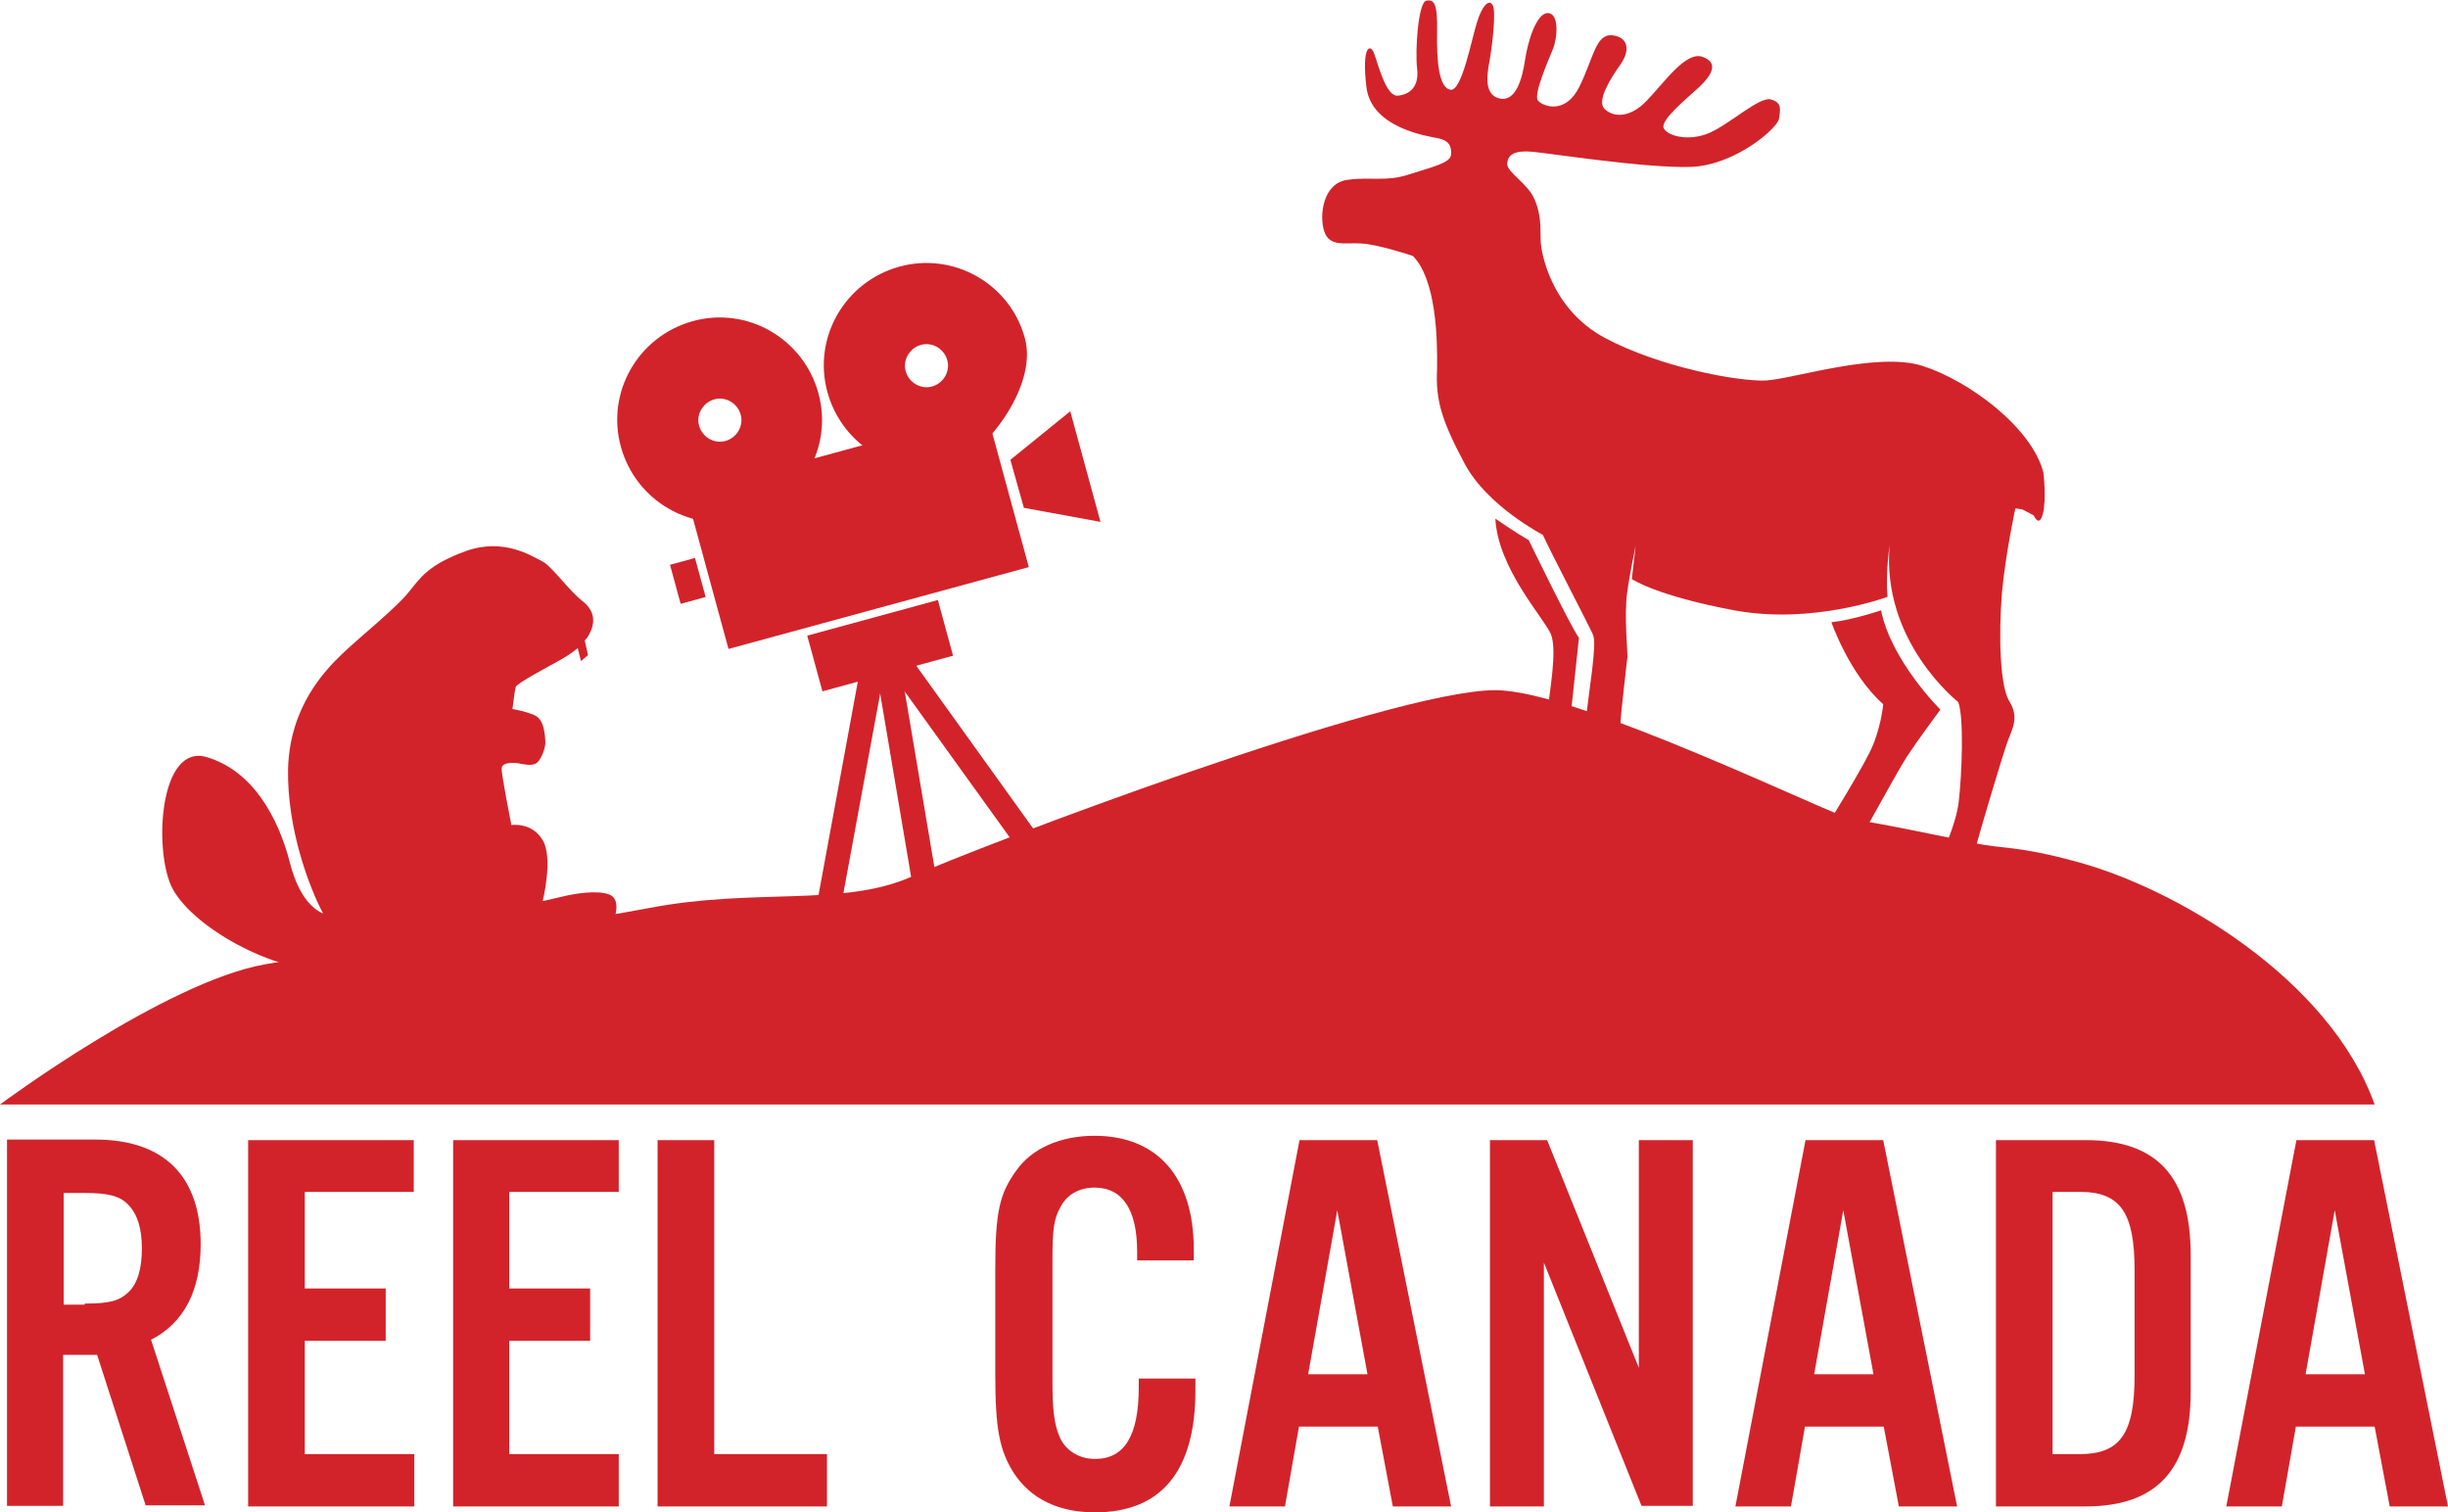 <svg id="Layer_1" xmlns="http://www.w3.org/2000/svg" viewBox="0 0 453.8 280.2" width="2500" height="1544"><style>.st0{fill:#d2232a}</style><path class="st0" d="M261.9 47.4s-6.6-2.2-9.6-2.3c-3-.2-5.8.7-6.8-2.2-1-2.9-.3-9 4.3-9.6 4.6-.6 7.1.4 11.4-1 4.3-1.4 7.7-2.1 7.8-3.7.1-1.7-.5-2.6-2.4-3-2-.4-12.4-1.9-13.3-9.5-.9-7.6.7-8.1 1.4-6.3.7 1.8 2.2 8.1 4.4 7.9 2.2-.2 4-1.6 3.6-5-.4-3.4.2-12.3 1.7-12.6 1.5-.3 2.1.6 2 5.8-.1 5.2.3 10.4 2.5 10.7 2.1.3 3.9-9.4 4.9-12.5.9-3 2.2-4.4 2.9-3.2.7 1.1-.1 7.6-.5 9.9-.4 2.3-1.4 6.6 1.7 7.4 3.1.8 4.3-3.7 4.8-7.1.5-3.4 2.1-8.7 4.2-8.7 2.2 0 1.8 4.6 1 6.6s-3.7 8.5-2.8 9.6c.9 1.1 5.1 2.7 7.7-2.6 2.6-5.3 3-9.7 6-9.5 3 .3 3.5 2.7 1.6 5.4s-4.4 6.7-3 8.2c1.4 1.5 4.5 2 7.8-1.4s7.3-9.3 10.4-8.2c3.1 1.1 1.7 3.4-.6 5.6-2.4 2.2-7.2 6.1-6.6 7.6.6 1.4 4.5 2.6 8.5.9 4-1.8 9.3-6.8 11.4-6.2 2.1.6 1.7 1.9 1.5 3.5-.1 1.7-8.1 8.7-16.3 9-8.2.3-26.1-2.5-29.4-2.8-3.3-.3-4.6.5-4.7 2.2-.1 1.6 3.9 3.7 5.1 6.7 1.3 3 1 5.5 1.1 7.5 0 2 1.8 12.7 11.9 18.1 10.1 5.4 24.6 8.1 29.8 7.9 5.2-.3 20.7-5.4 29.1-2.7 8.5 2.7 20.3 11.4 22.4 19.8 0 0 .6 4.9-.1 7.6-.7 2.7-1.7.3-1.7.3l-2.1-1.1-1.3-.2s-1.8 8.2-2.5 15.8c-.6 7.6-.4 17.1 1.4 20 1.8 2.9.6 4.9-.3 7.3-.9 2.4-5.2 16.9-5.8 19.2-.5 2.3-.8 5.5-.8 5.5l-6.9-1s3.8-7.3 4.4-12.4c.6-5.1 1-15.8-.1-18.5 0 0-14.3-11.2-12.7-29.1 0 0-.8 5.2-.4 9.6 0 0-13.9 5.2-28.4 2.5-14.5-2.7-19-5.8-19-5.8l.7-6.1s-1.1 5-1.6 8.9c-.5 3.9.1 10.5.1 11.5-.1 1-1.2 10.2-1.3 12.3-.2 2.1-.6 12.7-.7 15-.2 2.3-.3 4.1-.3 4.1l-7.1-1s.7-9.3 1.5-17c.8-7.7 2.3-15.6 1.5-17.4-.8-1.8-7.8-15.2-9.3-18.5 0 0-10.3-5.3-14.5-13.2-4.2-7.9-5.4-11.7-5.1-17.5.1-5.8-.2-16.7-4.5-21z"/><path class="st0" d="M339.5 115.3s3.3 9.6 9.6 15.2c0 0-.4 4.8-2.6 9.1-2.2 4.4-10.1 17.4-12.5 20.2l7.9 1.1s9.7-17.8 11.6-20.7c1.9-2.9 6.2-8.7 6.2-8.7s-9.1-9-11-18.4c0 0-5.3 1.8-9.2 2.2zM289.1 151.9l-6.7-1s3.8-13.1 4.3-18c.6-4.9 2-12.4.8-15.4-1.3-3-9.8-12.1-10.3-21.4 0 0 3.6 2.5 6.2 4 0 0 7.8 16.1 9.3 18.1l-3.6 33.7z"/><path transform="rotate(-15.247 158.937 98.248)" class="st0" d="M130.1 83.3h57.7v29.9h-57.7z"/><path class="st0" d="M128.4 59.5c-10.1 2.8-16.1 13.2-13.3 23.3 2.8 10.1 13.2 16.1 23.3 13.3 10.1-2.8 16.1-13.2 13.3-23.3-2.8-10.1-13.2-16.1-23.3-13.3zm6.1 22.2c-2.1.6-4.3-.7-4.9-2.8-.6-2.1.7-4.3 2.8-4.9 2.1-.6 4.3.7 4.9 2.8.6 2.1-.7 4.3-2.8 4.9zM166.7 49.4c-10.1 2.8-16.1 13.2-13.3 23.3 2.8 10.1 13.2 16.1 23.3 13.3 5.3-1.5 15.8-14.1 13.3-23.3-2.7-10.1-13.2-16.1-23.3-13.3zm6.1 22.2c-2.1.6-4.3-.7-4.9-2.8-.6-2.1.7-4.3 2.8-4.9 2.1-.6 4.3.7 4.9 2.8.6 2.1-.7 4.3-2.8 4.9z"/><path transform="rotate(-15.254 163.15 119.62)" class="st0" d="M150.6 114.3h25.1V125h-25.1z"/><path transform="rotate(-15.269 127.472 107.633)" class="st0" d="M125.1 103.9h4.8v7.5h-4.8z"/><path class="st0" d="M187.3 85.2l2.5 8.9 14.2 2.6-5.6-20.5zM171.8 166.2c-1.2.2-2.4-.6-2.6-1.9l-6.8-40.3c-.2-1.2.6-2.4 1.9-2.6 1.2-.2 2.4.6 2.6 1.9l6.8 40.3c.2 1.2-.7 2.4-1.9 2.6z"/><path class="st0" d="M154.4 170.2c-.4.1-.8.2-1.2.1-1.2-.2-2.1-1.4-1.8-2.6L160 121c.2-1.2 1.4-2.1 2.6-1.8 1.2.2 2.1 1.4 1.8 2.6l-8.6 46.7c-.1.8-.7 1.5-1.4 1.7z"/><path class="st0" d="M200.3 171.3c-.8.1-1.6-.2-2.1-.8l-35.7-49.6c-.8-1-.7-2.4.3-3.2.9-.8 2.4-.7 3.2.3l35.7 49.7c.8 1 .7 2.4-.3 3.2-.3.2-.7.3-1.1.4zM113 165.8c-2.2-.9-6.4-.2-8.5.3-2.1.5-3.9.9-3.9.9s2-8 0-11.3c-2-3.4-5.8-2.8-5.8-2.8s-1.9-9.5-1.8-10.5c.1-1.1 1.6-1 2.5-1 .9 0 2.4.6 3.6.2 1.2-.4 2.1-3.2 2-4.2-.1-1-.1-4.1-2.1-4.9-1.9-.8-4-1.1-4-1.1s.4-3.4.6-4.1c.2-.7 6.5-4 7.9-4.8.9-.5 2.3-1.3 3.6-2.4l.6 2.4 1.3-1.1-.6-2.7c.2-.2.3-.4.5-.6 1.5-2.4 1.6-4.7-.9-6.7-2.5-1.9-5.7-6.5-7.5-7.4-1.9-.9-7-4.4-14.1-1.9-7.1 2.6-8.4 4.9-10.7 7.7-2.2 2.8-9.3 8.5-12.4 11.5-3.1 3-9.6 9.7-9.9 21.2-.2 11.2 4 22.1 6.5 26.8-1.2-.5-4.3-2.3-6.1-9.2-2.2-8.7-7-17.3-15.5-19.8-8.6-2.5-9.8 16.5-6.6 23.8 3.3 7.3 18.9 16.4 30.7 15.9 11.8-.5 22.4-2.7 22.4-2.7l29-7c.1 0 1.4-3.6-.8-4.5z"/><g><path class="st0" d="M11.8 279.1H1.3v-67.9h16.4c12.7 0 19.5 6.8 19.5 19.4 0 8.6-3.1 14.6-9.2 17.7L38 279H27l-9-27.9h-6.3v28zm3.9-37.5c4.6 0 6.4-.5 8.1-2.1 1.7-1.6 2.5-4.4 2.5-8.1s-.8-6.3-2.5-8.1c-1.5-1.6-3.6-2.2-8.1-2.2h-3.9v20.7h3.9zM76.7 220.9H56.5v17.9h15v9.7h-15v21h20.3v9.7H46v-67.9h30.7v9.6zM114.7 220.9H94.4v17.9h15v9.7h-15v21h20.3v9.7H84v-67.9h30.7v9.6zM132.4 269.5h20.9v9.7h-31.4v-67.9h10.5v58.2zM210.8 233.3V232c0-7.8-2.7-11.9-7.9-11.9-2.7 0-5 1.2-6.2 3.4-1.3 2.2-1.6 4.2-1.6 9.8v22.6c0 5.3.3 7.8 1.2 10.1 1 2.7 3.6 4.4 6.7 4.4 5.5 0 8.1-4.4 8.1-13.3v-1.6h10.5v2.2c0 14.9-6.3 22.6-18.6 22.6-6.8 0-12-2.5-15.2-7.5-2.5-4.1-3.3-7.9-3.3-18.2v-19c0-10.9.7-14.3 4-18.8 2.9-4 8.1-6.3 14.4-6.3 11.7 0 18.4 7.7 18.4 21.1v2h-10.5zM240.8 264.4l-2.6 14.8h-10.3l13-67.9h14.4l13.7 67.9h-10.8l-2.8-14.8h-14.6zm7.1-40.1l-5.4 30.4h11l-5.6-30.4zM313.7 279.1h-9.4L286.2 234v45.2h-10v-67.9h10.6l17 42.2v-42.2h10v67.8zM334.6 264.4l-2.6 14.8h-10.3l13-67.9h14.4l13.7 67.9H352l-2.8-14.8h-14.6zm7.1-40.1l-5.4 30.4h11l-5.6-30.4zM370 211.3h16.6c13.3 0 19.5 6.8 19.5 21.3V258c0 14.4-6.3 21.2-19.5 21.2H370v-67.9zm15.6 58.2c7.4 0 10.1-3.8 10.1-14.5v-19.6c0-10.6-2.6-14.5-10.1-14.5h-5.1v48.6h5.1zM425.6 264.4l-2.6 14.8h-10.3l13-67.9h14.4l13.7 67.9H443l-2.8-14.8h-14.6zm7.2-40.1l-5.4 30.4h11l-5.6-30.4z"/></g><path class="st0" d="M0 204.7s30.5-22.7 49.2-26 51.2-6.6 71-10.4c19.7-3.8 36-.2 48.7-5.8 12.7-5.7 88.7-34.6 108.3-34.6 15.4 0 63.3 23.7 66.4 24s18.1 3.4 22.7 4.4c4.7 1 7.6.4 18.3 3.3 18.6 4.9 47.2 21.7 55.6 45.1H0z"/></svg>